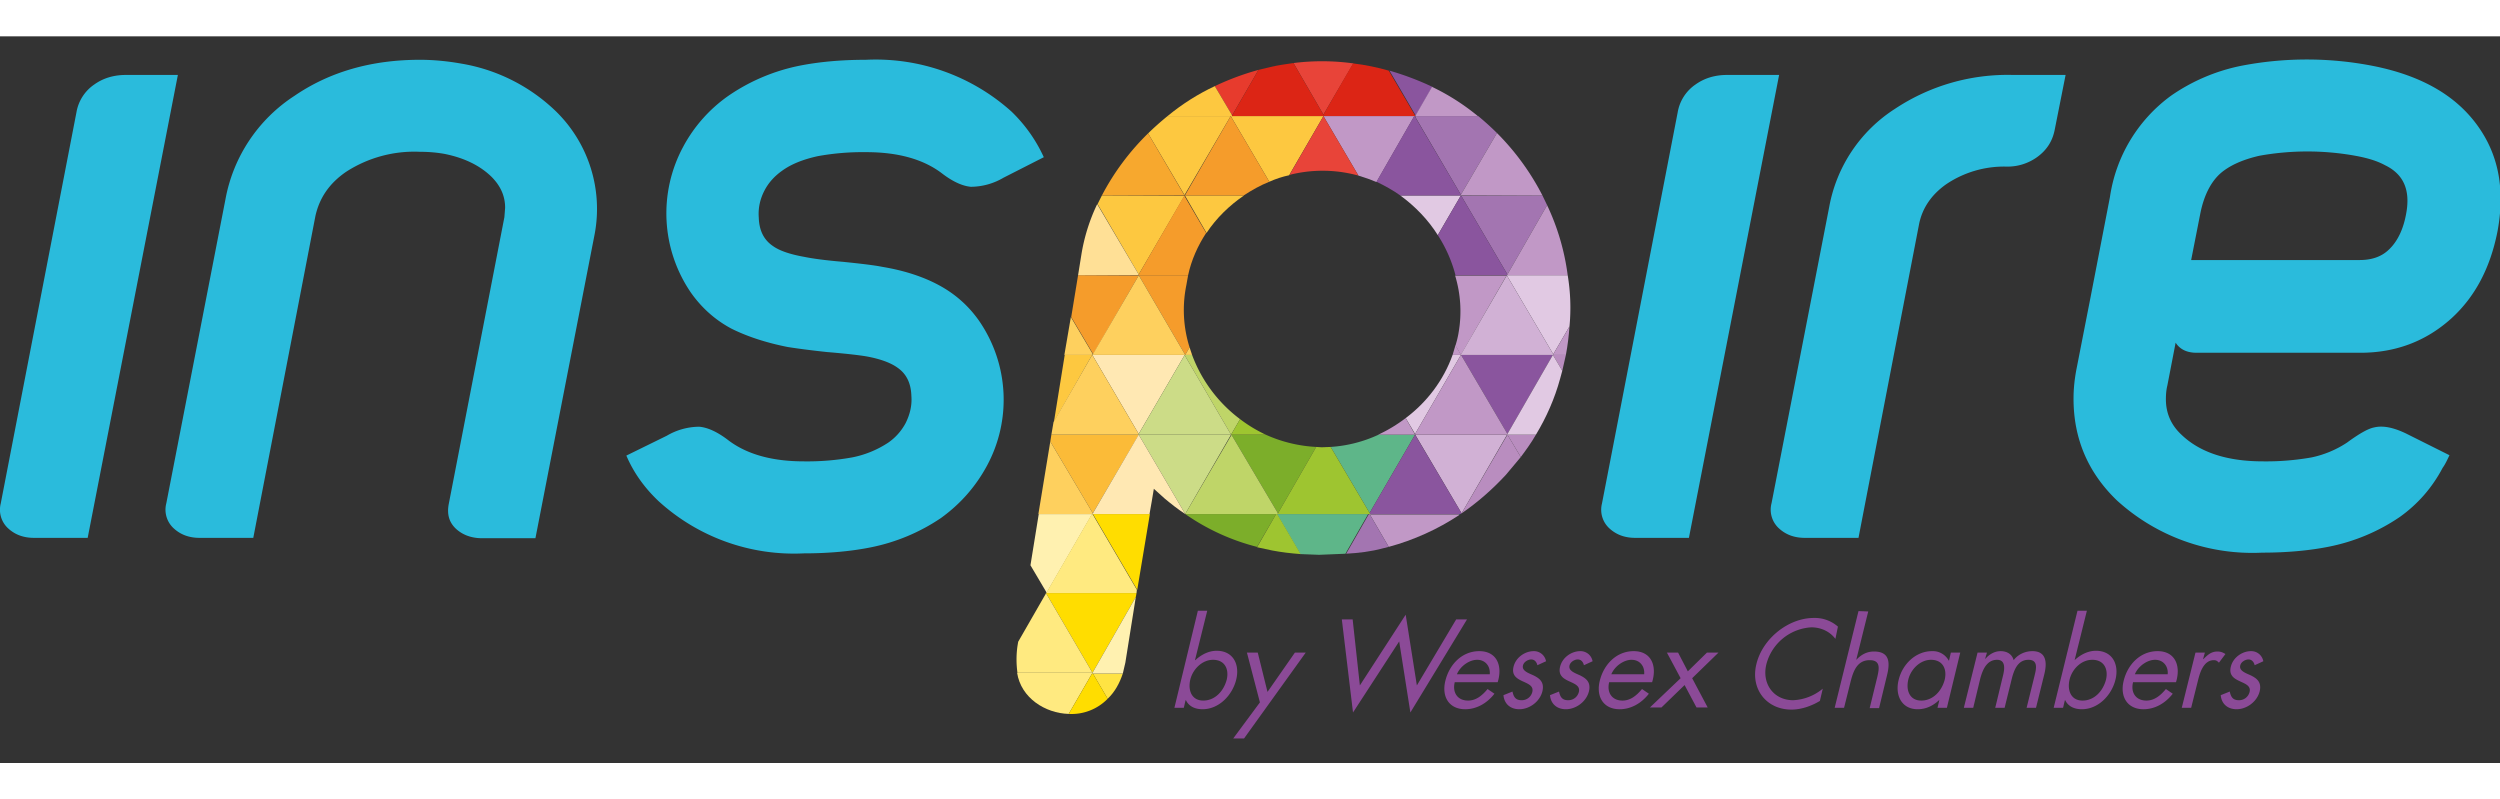 <svg xmlns="http://www.w3.org/2000/svg" id="Layer_1" width="629.9" height="201.4" viewBox="0 0 692.9 201.4"><rect x="0" y="0" width="692.9" height="201.4" fill="#333333" stroke="none"/><style>.st0{fill:#8b4a97}.st2{fill:none}.st3{fill:#fd0}.st4{fill:#a375b1}.st5{fill:#8a559e}.st6{fill:#f59c2b}.st7{fill:#ffe343}.st8{fill:#c198c6}.st10{fill:#d1b1d5}.st11{fill:#ffea80}.st12{fill:#5eb689}.st13{fill:#fff1b0}.st14{fill:#fdc840}.st15{fill:#ffe8b3}.st16{fill:#e1c9e3}.st17{fill:#7cae2a}.st18{fill:#ccdc87}.st19{fill:#b98dbf}.st20{fill:#bfd568}.st22{fill:#e84439}.st24{fill:#fed05e}.st26{fill:#dc2515}.st27{fill:#9ec530}</style><path d="M349.2 184.6l-7.4 10h3l17.1-23.8h-3l-7.6 10.9-2.7-10.9h-3l3.6 13.8zm-23.7 1.5h2.6l.5-2.1h.1c.8 1.7 2.5 2.5 4.6 2.5 4.5 0 8.2-3.8 9.3-8.1 1.1-4.3-.8-8.1-5.4-8.1-2.1 0-4.2 1-5.9 2.6h-.1l3.4-13.7H332l-6.5 26.9zm10.7-13.3c3.2 0 4.5 2.5 3.8 5.5-.8 3.1-3.2 5.8-6.5 5.8-3.2 0-4.3-2.8-3.6-5.8.7-2.9 3.3-5.5 6.3-5.5M465.8 177.9l-8.5 8.1h3.2l6.4-6.2 3.3 6.2h3.1l-4.3-8.1 7.3-7.1h-3.2l-5.3 5.2-2.7-5.2H462l3.8 7.1zm-19.2-1.1c.9-2.2 3.4-4 5.6-4 2.3 0 3.7 1.8 3.5 4h-9.1zm11.3 2.2c1.4-4.5-.2-8.6-5.1-8.6-4.8 0-8.3 3.7-9.4 8.2-1.1 4.4 1 7.9 5.5 7.9 3.1 0 6-1.6 8.1-4.3l-1.9-1.3c-1.5 1.8-3.2 3.2-5.4 3.2-3 0-4.4-2.3-3.7-5.1h11.9zm-16.5-5.8a3.4 3.4 0 0 0-3.4-2.8c-2.5 0-5 1.8-5.6 4.3-1.2 4.8 6 3.6 5.2 7a3 3 0 0 1-3 2.3c-1.7 0-2.2-1-2.5-2.4l-2.5 1c.2 2.4 1.9 3.9 4.4 3.9 2.8 0 5.7-2.1 6.4-5 .6-2.6-.9-3.6-2.5-4.4-1.6-.7-3.2-1.3-2.9-2.7.2-1 1.4-1.7 2.3-1.7s1.5.7 1.7 1.6l2.4-1.1zm-12.9 0a3.4 3.4 0 0 0-3.4-2.8c-2.5 0-5 1.8-5.6 4.3-1.2 4.8 6 3.6 5.2 7a3 3 0 0 1-3 2.3c-1.7 0-2.2-1-2.5-2.4l-2.5 1c.2 2.4 1.9 3.9 4.4 3.9 2.8 0 5.7-2.1 6.4-5 .6-2.6-.9-3.6-2.5-4.4-1.6-.7-3.2-1.3-2.9-2.7.2-1 1.4-1.7 2.3-1.7s1.5.7 1.7 1.6l2.4-1.1zm-24.7 3.6c.9-2.2 3.4-4 5.6-4 2.3 0 3.7 1.8 3.5 4h-9.1zm11.3 2.2c1.4-4.5-.2-8.6-5.1-8.6-4.8 0-8.3 3.7-9.4 8.2-1.1 4.4 1 7.9 5.5 7.9 3.1 0 6-1.6 8.1-4.3l-1.9-1.3c-1.5 1.8-3.2 3.2-5.4 3.2-3 0-4.4-2.3-3.7-5.1h11.9zm-40.2-17.4h-3l3.1 25.8 12.8-19.7 3.1 19.7 15.7-25.8h-3l-10.9 18.3-3.1-19.6-12.7 19.6-2-18.3zM627.3 173.2a3.4 3.4 0 0 0-3.4-2.8c-2.5 0-5 1.8-5.6 4.3-1.2 4.8 6 3.6 5.2 7a3 3 0 0 1-3 2.3c-1.7 0-2.2-1-2.5-2.4l-2.5 1c.2 2.4 1.9 3.9 4.4 3.9 2.8 0 5.7-2.1 6.4-5 .6-2.6-.9-3.6-2.5-4.4-1.6-.7-3.2-1.3-2.9-2.7.2-1 1.4-1.7 2.3-1.7.9 0 1.5.7 1.7 1.6l2.4-1.1zm-16.2-2.4h-2.6l-3.8 15.3h2.6l1.9-7.6c.5-2 1.5-5.6 4.4-5.6.7 0 1 .3 1.4.7l1.8-2.4c-.6-.4-1.3-.7-2.2-.7-1.7 0-2.7.9-3.9 2.1h-.1l.5-1.8zm-19.4 6c.9-2.2 3.4-4 5.6-4 2.3 0 3.7 1.8 3.5 4h-9.1zm11.4 2.2c1.4-4.5-.2-8.6-5.1-8.6-4.8 0-8.3 3.7-9.4 8.2-1.1 4.4 1 7.9 5.5 7.9 3.1 0 6-1.6 8.1-4.3l-1.9-1.3c-1.5 1.8-3.2 3.2-5.4 3.2-3 0-4.4-2.3-3.7-5.1h11.9zm-33.9 7.1h2.6l.5-2.1h.1c.8 1.7 2.5 2.5 4.6 2.5 4.5 0 8.2-3.8 9.3-8.1s-.8-8.1-5.4-8.1c-2.1 0-4.2 1-5.9 2.6l3.4-13.7h-2.6l-6.6 26.9zm10.7-13.3c3.2 0 4.5 2.5 3.8 5.5-.8 3.1-3.2 5.8-6.5 5.8-3.2 0-4.3-2.8-3.6-5.8.7-2.9 3.2-5.5 6.3-5.5m-29.2-2h-2.6l-3.8 15.3h2.6l1.9-7.9c.6-2.3 1.7-5.4 4.7-5.4 2.5 0 2.1 2.7 1.6 4.6l-2.1 8.7h2.6l2-8.1c.6-2.3 1.6-5.2 4.6-5.2 2.7 0 2.2 2.4 1.7 4.4l-2.2 8.9h2.6l2.3-9.3c.8-3.2.6-6.4-3.3-6.4-1.9 0-3.9.8-5.2 2.5-.4-1.6-1.8-2.5-3.6-2.5-1.6 0-3.1.8-4.2 2.1h-.1l.5-1.7zm-7.4 0h-2.6l-.5 2.2h-.1a5 5 0 0 0-4.6-2.6c-4.6 0-8.3 3.7-9.3 8.1-1 4.2.9 8 5.3 8 2.1 0 4.1-.8 5.9-2.5h.1l-.5 2.1h2.6l3.7-15.3zm-8.1 2c3.2 0 4.5 2.5 3.8 5.5-.8 3.1-3.2 5.8-6.5 5.8-3.2 0-4.3-2.8-3.6-5.8.7-2.9 3.3-5.5 6.3-5.5m-20.1-13.5l-6.6 26.8h2.6l1.8-7.2c.7-2.7 1.7-6 5.3-6 3 0 2.7 2.2 2.1 4.7l-2.1 8.6h2.6l2.2-9.1c.9-3.6.7-6.6-3.6-6.6-1.9 0-3.5.8-4.9 2.3v-.1l3.3-13.3-2.7-.1zm-5.7 4.3a9.7 9.7 0 0 0-6.7-2.4c-7 0-14.2 5.7-15.9 12.8-1.7 6.9 2.8 12.6 9.7 12.6 2.6 0 5.4-.9 7.9-2.4l.8-3.4a13.8 13.8 0 0 1-8.2 3.2c-5.5 0-8.8-4.7-7.4-10.1a13.7 13.7 0 0 1 12.4-10.1c2.8 0 5.2 1.2 6.7 3.2l.7-3.4z" class="st0"/><path fill="#2abbdc" d="M609.8 49.3c1.1-5.7 3.4-9.8 6.6-12.1 2.6-1.9 5.9-3.2 9.8-4.1a74.9 74.9 0 0 1 26.6 0c3.3.6 6 1.4 8.2 2.6 5.2 2.5 7.1 6.9 5.9 13.4-.8 4.5-2.5 7.9-4.9 10.1-2 1.9-4.7 2.8-8 2.8h-46.7l2.5-12.7zm69.1 66.8l-12-6c-3.5-1.7-6.5-2.3-8.9-1.7-1.6.3-4.1 1.7-7.5 4.2a28.4 28.4 0 0 1-9.8 4.1 72 72 0 0 1-13.5 1.1c-10 0-17.5-2.5-22.6-7.4-2.9-2.7-4.3-6-4.3-9.8 0-1.3.1-2.6.4-3.8l2.3-11.9c1.2 1.9 3.2 2.8 5.8 2.8h45.4c9.8 0 18.2-3.2 25.2-9.5 6.6-6 10.8-14 12.8-24.1 2-10.7.6-19.9-4.4-27.7-6-9.4-16-15.4-30.1-18.2a95.4 95.4 0 0 0-36.7 0 52.2 52.2 0 0 0-19.2 8.2 42.3 42.3 0 0 0-17 28.1l-5.4 27.9-3.8 19.4c-.6 3-.9 5.8-.9 8.6 0 11.1 4 20.5 12 28.2a55.7 55.7 0 0 0 40.3 14.5c7 0 13.3-.6 18.7-1.7a53.3 53.3 0 0 0 19.3-8.1c5.1-3.6 9.1-8.2 12-13.7.8-1.1 1.3-2.3 1.9-3.5M507 47.2l-16 82.2a7 7 0 0 0 2.2 7.1c1.8 1.6 4.1 2.5 7 2.5h14.9l16.8-87c.9-4.4 3.4-8.1 7.5-11a28.7 28.7 0 0 1 16.6-4.9 14 14 0 0 0 8.7-2.7c2.6-1.9 4.2-4.4 4.8-7.6l3-15.1h-14.6a56.4 56.4 0 0 0-32.7 9.4A41 41 0 0 0 507 47.2M465 21l-21 108.5a7 7 0 0 0 2.2 7c1.8 1.6 4.1 2.5 7 2.5h14.9l25-128.3h-14.4c-3.4 0-6.3.9-8.7 2.6a11.7 11.7 0 0 0-5 7.7M218.3 86.1c2.5.4 6.2.9 10.9 1.4 4.8.4 8.5.8 10.9 1.2 3.9.7 6.8 1.8 8.6 3.1 2.5 1.7 3.8 4.3 3.9 7.9.2 2.6-.4 5.1-1.6 7.5a15.4 15.4 0 0 1-4.8 5.4 27.9 27.9 0 0 1-10 4.1 70 70 0 0 1-13.4 1.1c-8.9 0-15.9-2-21-5.9-3-2.3-5.7-3.5-8-3.7a18 18 0 0 0-9 2.5l-11.2 5.5c2 4.7 5 8.9 8.9 12.6a55.7 55.7 0 0 0 40.3 14.5c7 0 13.3-.6 18.7-1.7a53.3 53.3 0 0 0 19.3-8.1c5.4-3.9 9.6-8.7 12.7-14.4a38.5 38.5 0 0 0-2.1-40.2c-3-4.3-6.8-7.6-11.3-10-4.3-2.3-9.5-4-15.5-5-2.5-.5-6.1-.9-10.9-1.4-4.8-.4-8.5-.9-10.9-1.4-3.9-.7-6.8-1.7-8.6-3-2.5-1.7-3.8-4.3-3.9-7.9-.2-2.7.4-5.2 1.6-7.5 1.1-2.1 2.7-3.9 4.8-5.4 2.6-1.9 5.9-3.2 10-4.1a70 70 0 0 1 13.4-1.1c8.9 0 15.9 2 21 5.9 3 2.3 5.7 3.5 8 3.7a18 18 0 0 0 9-2.5l11.2-5.7c-2.1-4.6-5-8.8-8.9-12.6A56.3 56.3 0 0 0 240 6.5c-7 0-13.3.6-18.7 1.7a53.4 53.4 0 0 0-19.3 8.2 40.6 40.6 0 0 0-12.7 14.3 38.9 38.9 0 0 0 2.1 40.2c3 4.3 6.8 7.7 11.3 10.1 4.4 2.2 9.6 3.9 15.6 5.1m-155.8-41l-16.4 84.3a7 7 0 0 0 2.2 7.1c1.8 1.6 4.1 2.5 7 2.5h14.9l17.2-89.1c1.1-5.1 3.9-9.2 8.6-12.4a34.8 34.8 0 0 1 20.4-5.5c2.4 0 4.7.2 6.9.6 5.4 1.1 9.7 3.2 12.9 6.3 2.5 2.5 3.8 5.3 3.8 8.6l-.2 2.6-15.4 79.4c-.6 3 .1 5.3 2.1 7.1 1.8 1.6 4.2 2.5 7.1 2.5h14.8l16.4-84.2a37.8 37.8 0 0 0-10.6-34 49.5 49.5 0 0 0-26.1-13.3c-3.9-.7-7.8-1.1-11.7-1.1-13.4 0-25 3.3-34.8 10a43.5 43.5 0 0 0-19.1 28.6M21.2 21L.2 129.5a7 7 0 0 0 2.2 7c1.8 1.6 4.1 2.5 7 2.5h14.9l25-128.3H34.9c-3.4 0-6.3.9-8.7 2.6a11.7 11.7 0 0 0-5 7.7"/><path d="M328.3 44l.1.1 12.7-22zM389.6 105.8a39.8 39.8 0 0 0 13-17.5l.8-2.6.9-3.8a36 36 0 0 0-.9-15.7A40.8 40.8 0 0 0 388 44.1a35.8 35.8 0 0 0-11.5-5.5l-3.5-.8c-5.3-.9-10.6-.6-15.6.6l9.3-16.2-9.4 16.2a42.7 42.7 0 0 0-12.5 5.6 39.6 39.6 0 0 0-10.4 10.4 33 33 0 0 0-5.5 14.5c-1.2 5.9-.8 11.8.9 17.2l-1.2 2.1 1.2-2.1.7 2.1a39.3 39.3 0 0 0 13.3 17.8l-2.5 4.3 2.5-4.3a39.5 39.5 0 0 0 16.2 7.2 38.7 38.7 0 0 0 6.4.6l2.5-.1a38.4 38.4 0 0 0 20.7-7.9zM328.6 132.2l12.7-21.7-.1-.1z" class="st2"/><path d="M302.9 132.4l12.3 21 3.5-21h-15.8z" class="st3"/><path d="M404.9 43.9l10-17.1a76 76 0 0 0-5.2-4.7h-17.3l-.1.3 12.6 21.5z" class="st4"/><path d="M386.1 9.8l-1-.3 7.3 12.5 4.6-8a79.3 79.3 0 0 0-10.9-4.2z" class="st5"/><path d="M315.6 66.3l-16.8-.1-1.9 11.6 6.1 10.3 12.6-21.8z" class="st6"/><path d="M307 183.6c2-1.9 3.3-4.3 4.2-7h-8.3l4.1 7zM302.8 176.4z" class="st7"/><path d="M404.3 81.9c-.2 1.3-.5 2.5-.9 3.8l1.5 2.6 12.6-21.9-.1-.1h-14.1a34.1 34.1 0 0 1 1 15.6z" class="st8"/><path fill="#fbbb38" d="M302.9 132.2l12.7-21.7-.1-.1h-24.1l-.3 1.9 11.8 19.9z"/><path d="M417.7 110.4h-25.4v.1l12.8 21.7 12.6-21.8z" class="st10"/><path d="M296.2 187.8l6.6-11.4h-20.9c1.1 7 7.8 11.2 14.3 11.4z" class="st11"/><path d="M382.1 110.4a37.3 37.3 0 0 1-13.3 3.4l10.8 18.3 12.6-21.7h-10.1z" class="st12"/><path d="M392.3 110.5v-.1h-.1z" class="st12"/><path d="M302.7 132.4h-14.8l-2.3 14.2 4.5 7.6 12.6-21.8z" class="st13"/><path d="M366.7 22.3l.1-.2-.1.2zM379.8 132.4h-.2l5.3 9.1c7-1.9 13.6-4.9 19.5-8.8l.1-.2h-24.7zM381.5 40.4L392 22.1h-25.2l9.7 16.5c1.7.5 3.4 1.1 5 1.8zM392.2 22.4l.1-.3h-.3z" class="st8"/><path d="M328.3 44.2l-22.9-.1-1.2 2.4L315.6 66l12.7-21.8z" class="st14"/><path d="M405 44.2L417.8 66l11-19.2-1.3-2.7-22.5.1z" class="st4"/><path d="M328.2 88.3h-25.4v.1l12.8 21.8 12.7-21.8z" class="st15"/><path d="M405 88.4l12.8 21.8 12.6-21.9H405z" class="st5"/><path d="M289.8 154.3l.1.1v-.1z" class="st3"/><path d="M314.8 155.4l.2-1.1h-25.1l12.9 22.1 12-21z" class="st3"/><path d="M398.5 55.1l6.4-11h-16.8c4.1 3 7.7 6.7 10.4 11zM405 44.1h-.1l.1.1z" class="st16"/><path d="M302.7 88.3h-7.6l-3 18.6 10.6-18.6zM302.7 88.3l.1.1v-.1z" class="st14"/><path d="M402.6 88.3c-2.5 7-7.1 13.1-13 17.5l2.6 4.4 12.7-21.9H402.6z" class="st16"/><path d="M405 88.3h-.1l.1.1z" class="st16"/><path d="M341.1 22.1h-17.5a80.6 80.6 0 0 0-5.4 4.8L328.3 44l12.8-21.9z" class="st14"/><path d="M328.5 132.4a61 61 0 0 0 19.9 9.1l5.3-9.1h-25.2zM328.5 132.4l.1-.2z" class="st17"/><path d="M328.8 69l.5-2.8h-13.7l12.9 22.1 1.2-2.1a34.4 34.4 0 0 1-.9-17.2zM315.5 66.2l.1.1v-.1z" class="st6"/><path d="M417.7 66.2h-.1l12.9 21.9 4.5-7.7a54.7 54.7 0 0 0-.5-14.2h-16.8z" class="st16"/><path d="M417.6 66.3v-.1h-.1z" class="st16"/><path d="M341.2 110.4h-25.6l12.9 22 .1-.2z" class="st18"/><path d="M315.5 110.4l.1.1v-.1z" class="st18"/><path d="M417.8 110.4l3.7 6.2c1.5-2 3-4.1 4.2-6.2H417.8zM417.8 110.4h-.1l.1.1z" class="st19"/><path d="M334.4 54.5c2.7-4.1 6.3-7.6 10.4-10.4H328.4l6 10.4zM328.2 44.1l.1.1v-.1z" class="st14"/><path d="M330.4 88.3h-2.1l12.9 22.1 2.5-4.3a39.3 39.3 0 0 1-13.3-17.8z" class="st20"/><path d="M328.3 88.4v-.1h-.1z" class="st20"/><path d="M430.4 88.3l2.6 4.4 1-4.4h-3.6z" class="st19"/><path d="M357.3 38.5l9.4-16.2.1-.2h-25.7l10.7 18.2c1.8-.8 3.6-1.4 5.5-1.8z" class="st14"/><path d="M354.1 132.4h-.2l6.5 11.1 5.2.2 7.3-.3 6.3-11h-25.1z" class="st12"/><path fill="#e73b2d" d="M348.8 9.3a73.2 73.2 0 0 0-12.1 4.5l4.8 8.1 7.3-12.6z"/><path d="M375.1 7.5a63.6 63.6 0 0 0-16.6-.1l8.3 14.3 8.3-14.2z" class="st22"/><path d="M350.8 110.4h-9.5l12.9 21.8 10.6-18.4a38.7 38.7 0 0 1-14-3.4zM341.3 110.5v-.1h-.1z" class="st17"/><path d="M315 154.3l.1-.9-12.3-21h-.2L290 154.2v.1h25z" class="st11"/><path d="M388.1 44.1h16.7l.1-.2-12.7-21.6-.2-.3-10.5 18.3c2.3 1.1 4.5 2.3 6.6 3.8z" class="st5"/><path fill="#00a4b8" d="M404.4 132.6l.4-.2h-.2l-.2.2z"/><path d="M302.7 88.3l.2-.2-6.1-10.3-1.8 10.5h7.7z" class="st24"/><path d="M296.2 187.8a14 14 0 0 0 10.8-4.2l-4.1-7h-.2l.1-.2-6.6 11.4z" class="st3"/><path d="M402.6 88.3H404.9v-.1l-1.5-2.6-.8 2.7z" class="st8"/><path d="M302.7 132.4h.1l.1-.2-11.8-19.9-3.3 20.1h14.9z" class="st24"/><path d="M392.2 110.4l-12.6 21.7.2.3h25l.3-.2-12.9-21.8z" class="st5"/><path fill="#ffe096" d="M315.6 66l-11.5-19.5a51.5 51.5 0 0 0-4.4 14.1l-.9 5.6h16.7l.1-.2z"/><path d="M302.7 176.6h8.5l.7-3 2.9-18.2-12 21-.1.2z" class="st13"/><path d="M398.5 55.1a38 38 0 0 1 4.9 11.1H417.7l.1-.2L405 44.2l-.1-.1-6.4 11z" class="st5"/><path d="M315.6 110.2l-12.8-21.8-.1-.1-10.7 18.6-.6 3.5h24.1l.1-.2z" class="st24"/><path d="M404.9 88.3l-12.7 21.9.1.2h25.4l.1-.2L405 88.4z" class="st8"/><path d="M302.8 176.4l-12.9-22.1v.1l-7.7 13.4-.2 1.2a26.6 26.6 0 0 0 0 7.4h20.8z" class="st11"/><path d="M389.6 105.8a41.6 41.6 0 0 1-7.6 4.6h10.2l-.1-.2-2.5-4.4z" class="st8"/><path d="M367.1 22.1h25.2l-7.4-12.6c-3.2-.9-6.5-1.6-9.9-2l-8.2 14.2.3.4z" class="st26"/><path d="M351.8 40.3l-10.7-18.2-12.7 22h16.3c2.3-1.5 4.6-2.8 7.1-3.8z" class="st6"/><path d="M353.7 132.4l-5.3 9.2 4.2.9c2.6.5 5.2.8 7.9 1l-6.5-11.1h-.3z" class="st27"/><path d="M341.4 22.1l.1-.2-4.8-8.1c-4.7 2.2-9.1 5-13.1 8.3h17.8z" class="st14"/><path d="M329.7 86.2l-1.2 2.1h1.9l-.7-2.1z" class="st24"/><path d="M430.6 88.3h3.4c.5-2.6.8-5.2 1-7.9l-4.5 7.7.1.2z" class="st8"/><path d="M353.9 132.4h.2l.1-.2-12.9-21.8v.1l-12.7 21.7-.1.2H353.7z" class="st20"/><path d="M343.7 106.1l-2.5 4.3h9.6a39.5 39.5 0 0 1-7.1-4.3z" class="st27"/><path fill="#f7a82e" d="M328.3 44.1h.1-.1l-10.1-17.2a68.2 68.2 0 0 0-12.8 17.2h22.9z"/><path d="M404.8 44.1h22.7a68.9 68.9 0 0 0-12.6-17.3l-10 17.1-.1.2zM409.6 22.1a62.2 62.2 0 0 0-12.7-8.1l-4.6 8-.1.1h17.4z" class="st8"/><path d="M303 88.3H328.5l-12.9-22.1v.1l-12.7 21.8-.1.2z" class="st24"/><path d="M404.9 88.2v.1h25.7l-.1-.2-12.9-21.9v.1z" class="st10"/><path d="M315.6 110.4l-12.7 21.8-.1.2H318.6l.6-3.4.6-3.6 3 2.7c1.8 1.5 3.7 3 5.7 4.3l-12.9-22z" class="st15"/><path d="M417.8 110.4l-12.7 21.8c4.4-3 8.5-6.6 12.3-10.7l4.1-4.9-3.7-6.2z" class="st19"/><path d="M315.7 66.2h13.6c.9-4.2 2.7-8.2 5-11.7l-6.1-10.4v.1L315.6 66l-.1.2h.2z" class="st6"/><path d="M417.7 66.2h16.8a64.8 64.8 0 0 0-5.7-19.4l-11 19.2-.1.2z" class="st8"/><path d="M315.7 110.4h25.5l-12.9-22.1v.1l-12.7 21.8-.1.2h.1z" class="st18"/><path d="M430.4 88.3l-12.6 21.9-.1.2h8c2.9-4.8 5.2-10 6.7-15.5l.6-2.2-2.6-4.4z" class="st16"/><path d="M357.4 38.4a37.2 37.2 0 0 1 19.1.2l-9.7-16.5-.1.2-9.3 16.1z" class="st22"/><path d="M379.5 132.4h-.1l-6.3 11c3.5-.2 6.9-.6 10.2-1.5l1.6-.4-5.3-9.1h-.1z" class="st4"/><path d="M341.4 22.1h25.7l-.3-.4-8.3-14.3c-2.1.3-4.3.6-6.4 1.1l-3.3.8-7.3 12.6-.1.2z" class="st26"/><path d="M379.5 132.4H379.8l-.2-.3-10.8-18.3-2.5.1-1.5-.1-10.6 18.4-.1.2H379.5z" class="st27"/></svg>